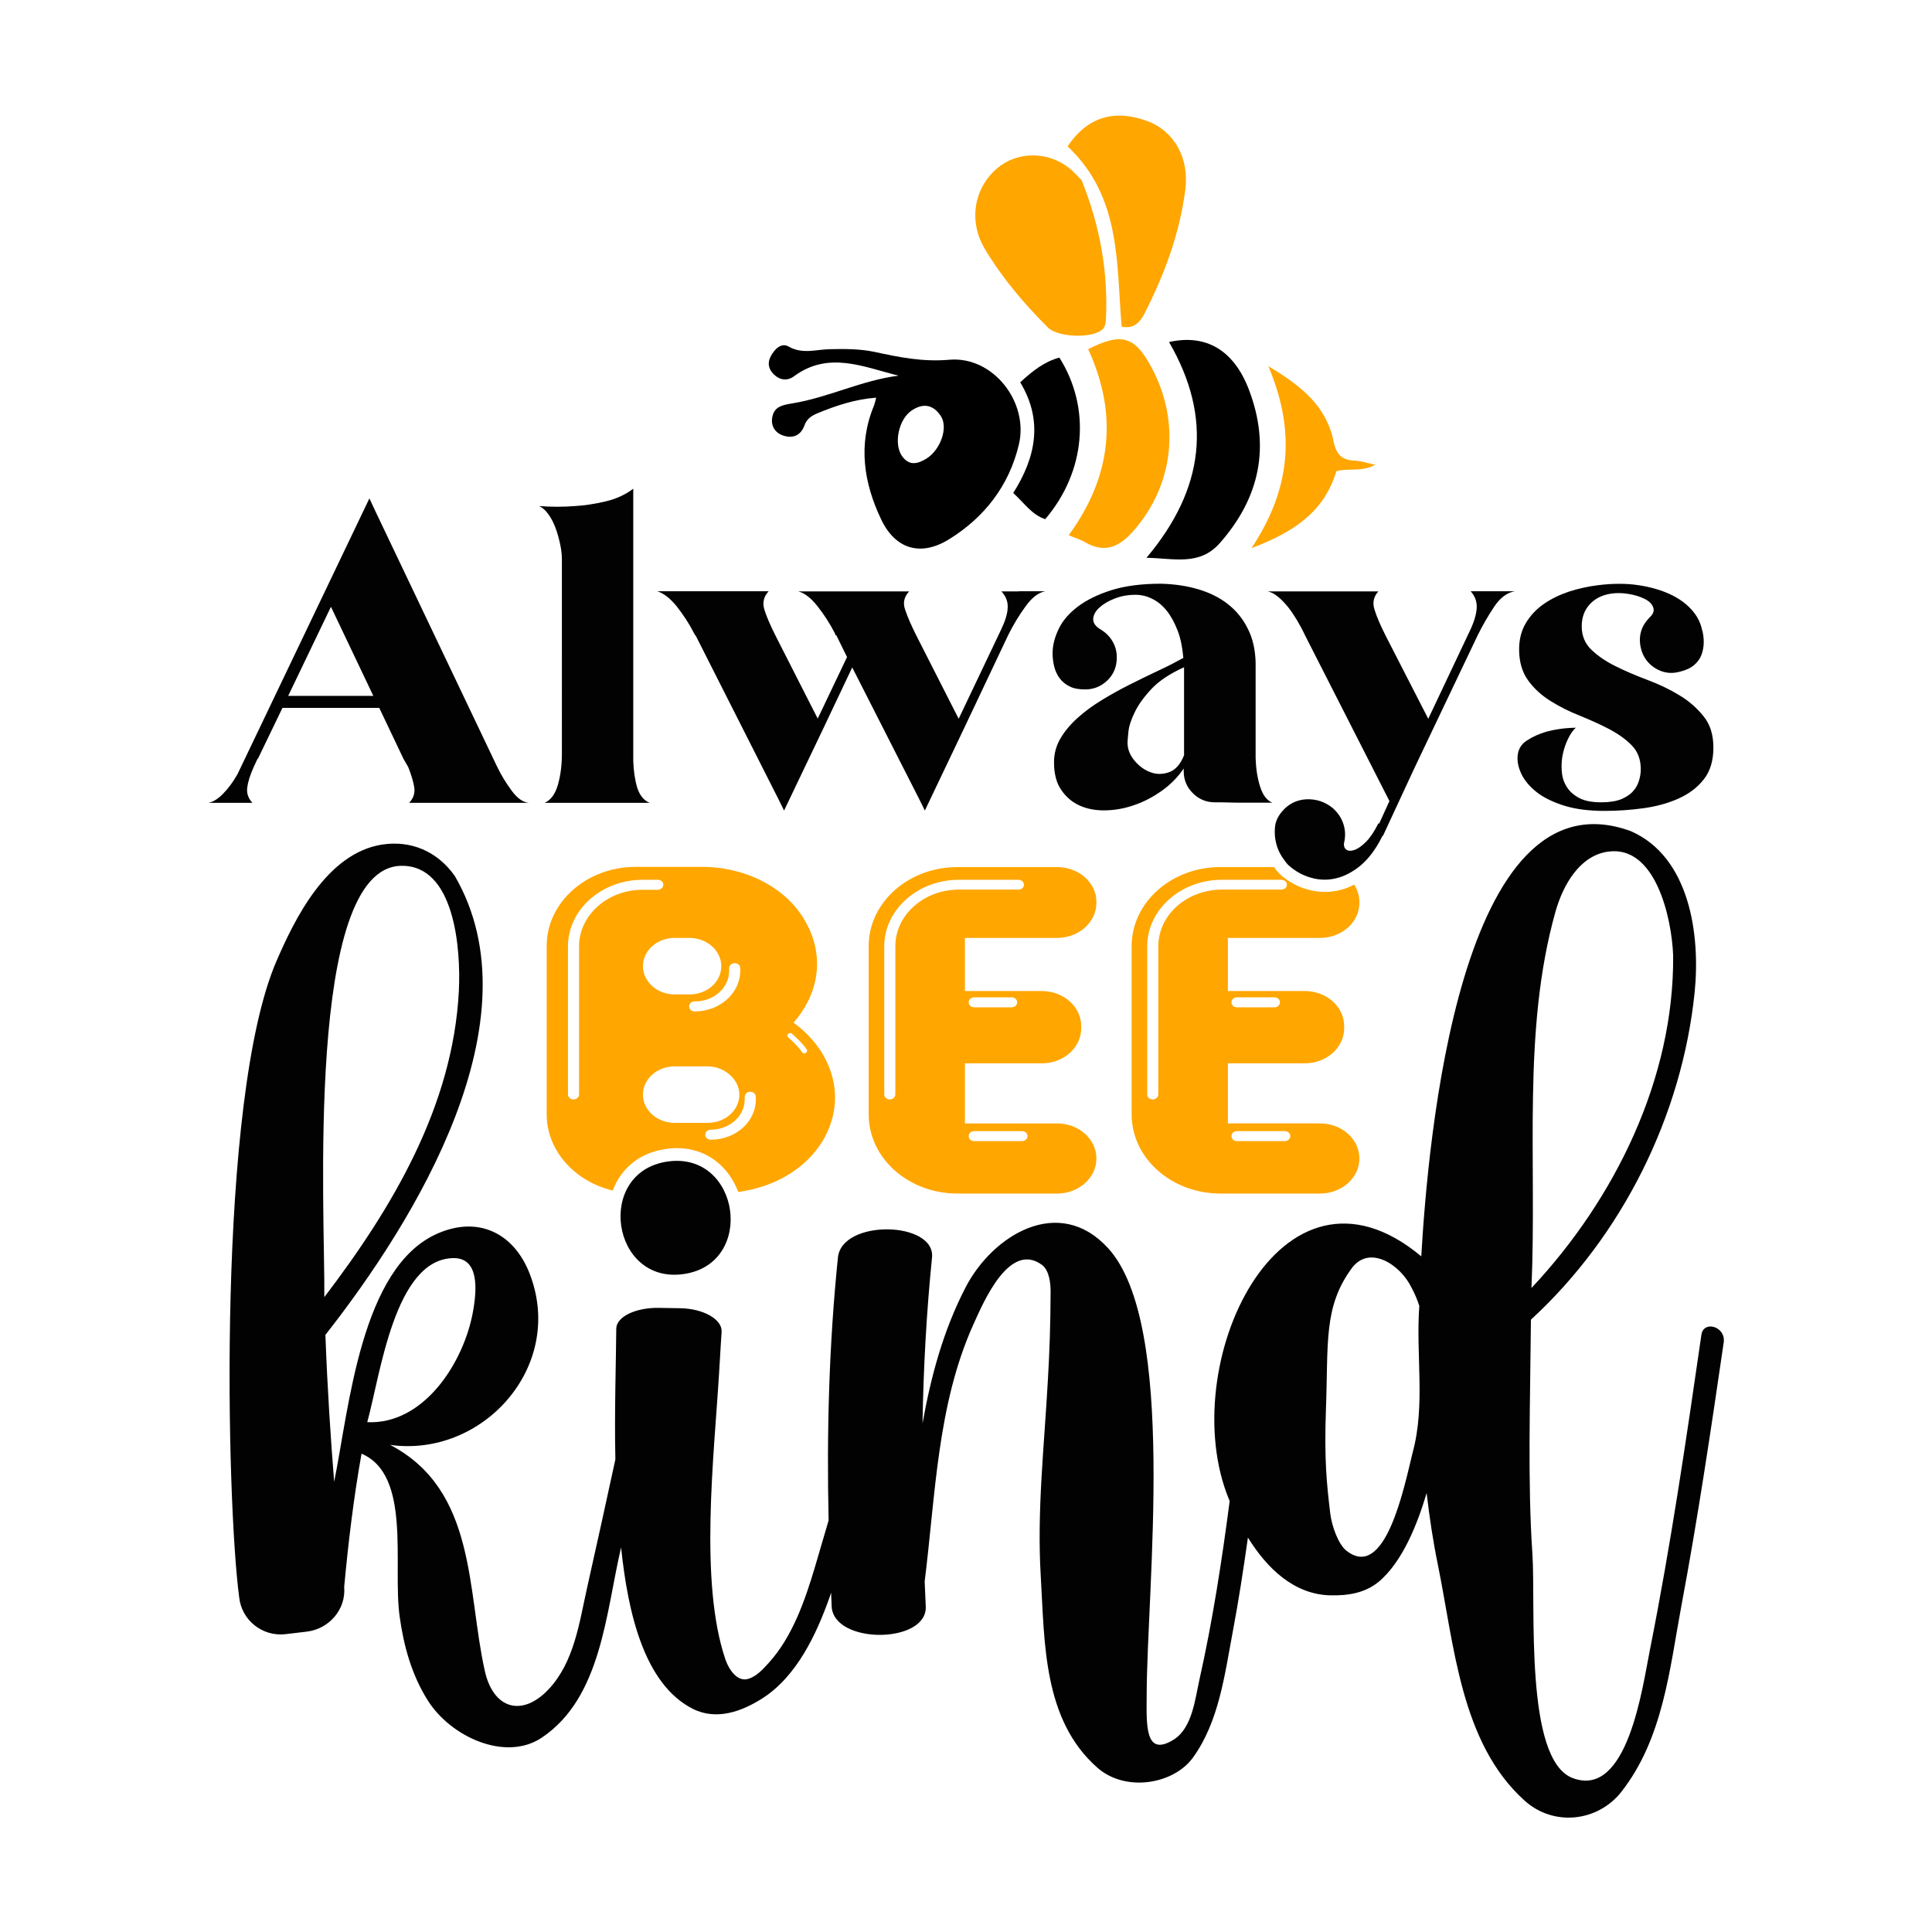 <?xml version="1.0" encoding="UTF-8"?>
<svg xmlns="http://www.w3.org/2000/svg" xmlns:xlink="http://www.w3.org/1999/xlink" version="1.1" id="Layer_1" x="0px" y="0px" viewBox="0 0 1080 1080" style="enable-background:new 0 0 1080 1080;" xml:space="preserve"> <style type="text/css"> .st0{fill:#FFA600;} .st1{fill:#020202;} </style> <g> <g> <path d="M530.7,201.1c-14.8,1.3-28.1-1.4-41.9-4.4c-8.2-1.7-16.5-1.7-24.8-1.5c-7.7,0.1-15.4,3-23.2-1.5c-4-2.3-7.8,1.4-9.9,5.4 c-2,3.7-1.4,7.2,1.7,10.2c3.5,3.4,7.7,3.7,11.3,1c19.3-14.2,38.7-5.2,58.4-0.3c-20.6,2.6-39.2,12.2-59.4,15.5 c-5.4,0.9-9.9,1.7-11.1,7.3c-1.1,4.9,1.2,9.1,6.1,10.7c5.5,1.8,9.8-0.2,11.8-5.7c1.3-3.7,4-5.4,7.1-6.7c10.4-4.3,21-7.9,33-8.8 c-0.5,1.9-0.8,3.3-1.3,4.6c-9,21.8-5.6,43.2,4.1,63.5c7.9,16.6,22,20.8,37.7,11.2c20-12.3,33.9-30.2,39.3-53.3 C575.1,224.6,555,199,530.7,201.1z M518,256.3c-4.9,3-9.7,4.4-13.8-1.4c-4.7-6.8-1.9-20.5,5.4-25.4c6.5-4.4,12.2-3.3,16.4,3.2 C530.1,239.1,525.8,251.3,518,256.3z"></path> <path class="st0" d="M585.8,183.1c5.6,5.5,24.8,6.3,30.5,1c1.2-1.1,1.8-3.3,1.9-5c1.4-27.1-3.4-53.2-13.6-78.4 c-2.2-2.2-4.2-4.5-6.5-6.4c-11.9-9.8-29.2-9.9-40.6-0.3c-13,11-16.3,29.5-7,45.1C560.2,155.4,572.4,169.7,585.8,183.1z"></path> <path class="st0" d="M627,182.6c6.2,1.3,9.8-1.7,12.6-7c11.3-22,19.8-44.9,23-69.5c2.3-17.8-6.3-32.9-21.2-38.4 c-18.8-6.9-33.7-2.1-44.6,14.1C626.9,110.2,624,147.3,627,182.6z"></path> <path d="M698.1,217.7c-8.5-22.2-24.2-31.1-44.6-26.5c24.5,42.3,19.9,82-12.6,120.6c15.4,0.3,29.5,4.6,40.8-8 C704.3,278.3,710.3,249.6,698.1,217.7z"></path> <path class="st0" d="M643.7,205.4c-9.3-17.5-16.8-19.7-35.4-10.2c16.7,36.3,13.3,70.9-10.9,104c3.8,1.6,6.4,2.3,8.6,3.6 c11,6.5,19.1,3.6,27.4-5.8C655.9,271.7,660.3,236.3,643.7,205.4z"></path> <path class="st0" d="M757.3,257.5c-7.2-0.2-10.4-3.6-11.8-10.7c-3.9-19.3-17.4-30.8-36.5-42.1c15.7,37,12.2,69.1-9.4,101.7 c23.7-8.9,40.8-20.5,47.4-43c6.9-1.9,14.1,0.6,21.8-3.6C763.9,258.8,760.6,257.6,757.3,257.5z"></path> <path d="M592.2,199.9c-8.2,2.2-14.7,7.2-21.9,13.8c13.1,21.7,8.5,42.3-3.9,61.9c6.2,5.6,10.4,12.2,17.9,14.6 C606.9,263.7,610,228.1,592.2,199.9z"></path> </g> <g> <path class="st1" d="M286.1,442.1c-3.1-4.2-5.9-8.7-8.3-13.7L210,286.1l-3.5-7.5l-73.8,154.3c-2.5,4.3-5.1,7.9-8,10.8 c-2.8,2.9-5.6,4.6-8.2,5.1h15.9h8.7c-2.3-2.5-3.3-5.3-2.9-8.5c0.4-3.2,1.6-7,3.6-11.5l2.2-4.7h0.2l13.7-28.4H212l13.5,28.4 l2.7,4.7c1.8,4.5,2.9,8.3,3.4,11.5c0.4,3.2-0.5,6-2.9,8.5h67C292.4,448.5,289.2,446.3,286.1,442.1z M161.1,389l23.9-49.8 l23.7,49.8H161.1z M363.2,448.8h-9.7h-39.4h-9.7c3.5-1.5,6-4.9,7.5-10.2c1.5-5.3,2.2-11.1,2.2-17.4V312.8c0-2.7-0.3-5.6-1-8.7 c-0.7-3.2-1.5-6.2-2.6-9.1c-1.1-2.9-2.4-5.4-4-7.6c-1.6-2.2-3.3-3.7-5.1-4.5c6.8,0.5,13.5,0.5,19.9,0c5.5-0.3,11.2-1.2,17.2-2.6 c6-1.4,11.1-3.8,15.5-7.1v152.3c0.2,5.5,0.9,10.4,2.2,14.8C357.6,444.6,359.9,447.5,363.2,448.8z M569.5,330.5h14.9 c-3.8,0.7-7.6,3.5-11.2,8.6c-3.7,5.1-6.9,10.4-9.7,16.1l-24.9,52.6L517,453.1l-2.7-5.5l-37.9-74.5l-16.4,34.6l-21.7,45.4l-2.7-5.5 l-46.8-92.5c-0.3,0-0.5-0.2-0.5-0.7l-0.2-0.2c-2.8-5.5-6.1-10.5-9.7-15.1c-3.7-4.6-7.3-7.4-11-8.6h8.7h44.6h9 c-2.8,3-3.6,6.4-2.4,10.3c1.2,3.9,3.3,8.7,6.1,14.3l23.7,46.6l16.4-34.4l-6-12.2h-0.5v-0.2l-0.2-0.7c-2.8-5.5-6.1-10.6-9.8-15.3 c-3.7-4.7-7.4-7.5-10.8-8.3h8.7h44.6h8.7c-2.8,3-3.6,6.4-2.2,10.3c1.3,3.9,3.4,8.7,6.2,14.3l23.7,46.6l23.7-49.8 c2.3-4.8,3.6-8.9,3.7-12.3c0.2-3.4-1-6.4-3.5-9.1H569.5z M704.4,439.7c-1.5-4.7-2.3-10-2.5-15.8v-53.6c-0.2-7.1-1.6-13.5-4.4-18.9 c-2.7-5.5-6.4-10-11.1-13.7c-4.7-3.7-10.2-6.4-16.6-8.3c-6.4-1.9-13.3-2.9-20.8-3.1c-10.8,0-20,1.2-27.7,3.6 c-7.6,2.4-13.9,5.5-18.8,9.2c-4.9,3.7-8.5,7.9-10.7,12.5c-2.2,4.6-3.4,9.1-3.4,13.6c0,2.5,0.3,4.9,0.9,7.4c0.6,2.4,1.6,4.6,3,6.5 c1.4,1.9,3.3,3.5,5.6,4.6c2.3,1.2,5.2,1.7,8.7,1.7c4.8,0,9-1.7,12.5-5.1c3.5-3.4,5.2-7.7,5.2-12.8c0-3.3-0.8-6.3-2.4-9 c-1.6-2.7-3.7-4.8-6.4-6.5c-3-1.7-4.4-3.6-4.4-5.9c0.1-2.2,1.2-4.4,3.4-6.4c2.2-2,5-3.7,8.6-5.1c3.6-1.4,7.4-2.1,11.6-2.1 c3.2,0,6.3,0.7,9.3,2.2c3.1,1.5,5.8,3.7,8.2,6.7c2.4,3,4.4,6.7,6.1,11.1c1.7,4.4,2.7,9.5,3.2,15.3c-4.2,2.3-8.8,4.7-14,7.1 c-5.1,2.4-10.4,5-15.8,7.7c-5.4,2.7-10.6,5.6-15.7,8.7c-5.1,3.1-9.6,6.4-13.6,10c-4,3.6-7.2,7.4-9.6,11.5 c-2.4,4.1-3.6,8.5-3.6,13.3c0,6.3,1.3,11.5,4,15.4c2.7,4,6.1,6.9,10.3,8.8c4.2,1.9,9,2.8,14.3,2.7c5.3-0.1,10.7-1,16.1-2.9 c5.4-1.8,10.5-4.5,15.5-8c4.9-3.5,9-7.6,12.3-12.5v1.5c0,4.8,1.7,8.9,5.1,12.3c3.4,3.4,7.5,5.1,12.3,5.1c2.7,0,5.3,0,7.9,0.1 c2.6,0.1,4.9,0.1,7,0.1c2.1,0,3.8,0,5.2,0c1.4,0,2.2,0,2.4,0h9.7C708.3,447.6,705.9,444.5,704.4,439.7z M662,421.9 c-2,5.2-4.8,8.4-8.3,9.7c-3.6,1.3-7.1,1.4-10.5,0.1c-3.4-1.2-6.4-3.4-9-6.5c-2.6-3.1-3.9-6.4-3.9-10.1c0-1,0.2-3,0.5-6.1 c0.3-3.1,1.5-6.7,3.5-10.8c2-4.2,5.1-8.5,9.3-13c4.2-4.5,10.3-8.6,18.3-12.2V421.9z M831.9,330.5h15c-4.3,0.7-8.2,3.5-11.6,8.6 c-3.4,5.1-6.5,10.4-9.3,16.1l-35.4,74.3l-11,23.7l-6.5,14c-0.3,0-0.5,0.2-0.5,0.5c-3.5,7-7.5,12.3-12,16.1 c-4.5,3.7-9.1,6.1-13.8,7.2c-4.7,1.1-9.4,1-14.1-0.4c-4.7-1.3-8.8-3.7-12.5-7c-1-1-2.2-2.6-3.6-4.7c-1.4-2.2-2.5-4.6-3.2-7.4 c-0.7-2.7-1-5.7-0.7-8.8c0.2-3.2,1.5-6.1,3.9-9c3.6-4.3,8.2-6.6,13.7-6.9c5.5-0.2,10.4,1.4,14.7,4.9c2.8,2.5,4.8,5.4,5.9,8.7 c1.1,3.3,1.3,6.6,0.6,10c-0.5,2-0.2,3.4,0.9,4.4c1.1,0.9,2.6,1,4.6,0.4c2-0.7,4.2-2.2,6.6-4.6c2.4-2.4,4.7-5.9,6.9-10.3h0.5 l5.7-12.5l-47.1-92.5c-1.3-2.8-2.8-5.6-4.5-8.5c-1.7-2.8-3.4-5.4-5.2-7.6c-1.8-2.2-3.7-4.2-5.6-5.7c-1.9-1.6-3.8-2.5-5.6-2.9h8.5 h44.6h8.7c-2.7,3-3.4,6.4-2.1,10.3c1.2,3.9,3.3,8.7,6.1,14.3l23.9,46.6l23.7-50.1c2.2-4.8,3.3-8.9,3.4-12.2c0.1-3.3-1-6.3-3.4-9 H831.9z M957.8,417.9c0,7.3-1.8,13.3-5.4,17.8c-3.6,4.6-8.3,8.1-14.1,10.7c-5.8,2.6-12.3,4.4-19.6,5.4c-7.2,1-14.5,1.5-21.8,1.5 c-8.8,0-16.3-1-22.4-2.9c-6.1-1.9-11.1-4.3-15-7.2c-3.8-2.9-6.6-6.1-8.5-9.5c-1.8-3.4-2.7-6.7-2.7-9.8c0-4.3,1.7-7.6,5-9.8 c3.3-2.2,7.1-3.9,11.2-5.1c4.8-1.3,10.3-2.1,16.4-2.2c-1.5,1.3-2.9,3.3-4.2,5.9c-1.3,2.6-2.3,5.4-3,8.5c-0.7,3.1-0.9,6.2-0.7,9.5 c0.2,3.2,1,6.2,2.6,8.8c1.6,2.7,3.9,4.8,7,6.5c3.1,1.7,7.3,2.5,12.6,2.5c4.5,0,8.1-0.6,11-1.7c2.8-1.2,5-2.6,6.6-4.4 c1.6-1.7,2.7-3.7,3.4-6c0.7-2.2,1-4.4,1-6.4c0-5.5-1.7-9.9-5-13.3c-3.3-3.4-7.5-6.4-12.6-9.1c-5.1-2.7-10.6-5.1-16.4-7.5 c-5.9-2.3-11.4-5.1-16.4-8.2c-5.1-3.2-9.3-7-12.6-11.6c-3.3-4.6-5-10.3-5-17.3c0-5.5,1.2-10.3,3.7-14.6c2.5-4.2,5.8-7.8,10-10.7 c4.1-2.9,8.9-5.2,14.2-7c5.3-1.7,10.8-2.9,16.4-3.6c8.1-1,15.6-1,22.3,0c6.7,1,12.6,2.7,17.6,5c5,2.3,9,5.2,12.1,8.6 c3.1,3.4,5,7.1,5.9,11.1c0.7,2.3,1,4.7,1,7.1c0,2.4-0.4,4.7-1.2,7c-0.8,2.2-2.2,4.2-4.2,5.9c-2,1.7-4.7,2.9-8,3.7 c-4.8,1.3-9.3,0.7-13.6-1.9c-4.2-2.6-6.9-6.3-8.1-11.1c-0.8-3.3-0.8-6.4,0-9.3c0.8-2.9,2.4-5.5,4.7-7.9c2.2-2,2.9-3.9,2.1-5.9 c-0.7-1.9-2.4-3.5-4.9-4.7c-2.5-1.2-5.5-2.2-9-2.7c-3.5-0.6-6.8-0.6-10-0.1c-4.8,0.8-8.7,2.8-11.6,6c-2.9,3.2-4.4,7.2-4.4,12.2 c0,5.3,1.8,9.7,5.5,13.2c3.7,3.5,8.2,6.6,13.6,9.2c5.4,2.7,11.3,5.2,17.7,7.6c6.4,2.4,12.3,5.2,17.7,8.5 c5.4,3.2,9.9,7.2,13.6,11.8C956,404.9,957.8,410.8,957.8,417.9z"></path> <g> <path class="st1" d="M382.2,712.2c40.5-5.8,31.5-68.7-9-62.9C332.6,655.1,341.6,718.1,382.2,712.2z"></path> <path class="st1" d="M951.1,746.1c-8.5,58.7-17.1,117.5-28.7,175.7c-4.2,20.8-12.4,84-43.4,72.1c-27-10.5-20.4-96.4-22.4-125.7 c-2.7-40-1.2-84.6-0.8-130.5c51.1-47,84.4-114,91.5-182.8c3.3-32.3-2.7-75.9-35.7-90.3c-96-35-113.4,174.4-117.1,237.7 c-79-65.9-137.9,61.5-107.6,135.6c0.2,0.4,0.3,0.8,0.5,1.2c-4.4,33.5-9.5,66.8-16.9,99.8c-2.5,11.3-4.1,27-14.3,33.5 c-16.3,10.2-15.3-8.2-15.2-24.7c0.1-60.7,17.2-207.3-21.5-249.9c-27.6-30.3-64.7-7.2-79.7,21.8c-12.5,24.1-19.4,49.8-24.1,76.1 c0.5-30.9,2.2-61.8,5.3-92.7c2.1-20.4-50.4-21.7-52.6,0c-5,48.9-6.3,97.9-5.2,146.9c-2.5,8.5-5,17-7.5,25.6 c-5.6,18.8-12.6,39.4-26.1,54.2c-3.1,3.4-6.5,7.2-11,8.7c-6.4,2.2-11.2-5.2-13.1-10.8c-14.7-43.3-6.3-113.9-3.5-160.5 c0.8-14.1,1.4-22.8,1.4-22.8c0.2-6.9-10.3-12.8-23.2-13l-11.9-0.2c-12.9-0.2-23.6,4.9-23.8,11.5c-0.1,16.7-1.1,47.4-0.5,73.2 c-5.2,23.9-10.4,47.8-15.8,71.7c-4.4,19.7-7.2,41.6-21.6,56.9c-14.9,15.7-30.9,10.8-35.6-10.4c-10-44.7-4.5-101-52.9-126.3 c51.4,7.2,97.6-43.3,78.3-94.9c-8.8-23.6-29-33.2-51.7-23.3c-43,18.7-49.5,97.5-57.9,138.8c-1.9-23.3-3.8-52.2-4.9-82.1 c50.3-64,119.2-176,72.3-256.6c-9.9-13.9-24.6-19.9-40.5-17.5c-31.3,4.8-49.2,42.3-59,64.8c-33.8,77.6-28,304.2-21,355.9 c1.3,12.9,13,22.2,25.9,20.7l11.8-1.4c12.8-1.5,22.1-12.7,21-25c2.3-24.9,5.3-49.8,9.7-74.5c28.1,12,17.3,62.2,21.3,91 c2.2,16.1,6.7,32.8,15.9,47.2c12.8,20.1,43.2,34.1,63.5,20.6c33.5-22.4,35.8-69.8,44.4-106.4c3.8,36.8,13,76.6,40.2,90.3 c13.3,6.6,27.4,1.3,38.6-5.8c19.4-12.3,30.4-36,37.7-56.5c0.3-0.9,0.6-1.8,0.9-2.7c0.1,2.6,0.2,5.1,0.3,7.7 c1.1,21.4,53.6,21,52.6,0c-0.2-4.7-0.4-9.3-0.6-14c6.1-48.5,7-98.8,27.3-143.8c5.5-12.1,20-46.6,38.3-33.1 c4.1,3.1,4.8,10.3,4.8,15c-0.1,19.7-0.6,33.1-1.5,48.9c-2.1,38-6.2,73.6-4,110.3c2.2,37,1.2,80.1,31.7,106.9 c15.8,13.8,42.5,9.2,53.3-5.6c14.6-20.1,17.8-46.4,22.3-70.3c3.3-17.5,6-35.1,8.5-52.8c10.7,17.3,25.9,31.9,46.2,32.3 c9.5,0.2,19.1-1.2,26.8-7.5c13.5-11.2,21.9-32.8,26.9-49.7c1.6,13.7,3.6,27,6.2,39.7c9.3,45.4,12.7,99.9,48.5,132.2 c16.4,14.8,41,11.8,54.1-4.8c23.4-29.8,27-68.5,33.6-104c9.2-49,16.5-98.2,23.7-147.5C964.6,741.4,952.3,738,951.1,746.1z M869.5,509.7c4.3-15.2,13.6-31.3,29.2-33.6c26.7-4,35.8,36.9,36.6,58c0.6,68.8-32.6,136.3-79.2,185.9 C859.2,647.8,850.8,576.4,869.5,509.7z M224.1,484c30-0.7,33.6,46.2,32.4,70c-3.3,64.3-37.1,121.1-75.2,171.1 C181.8,678.8,170.4,485.3,224.1,484z M205.3,795c7.4-26.9,15.3-90.9,47.9-91.7c14.6-0.4,13.5,17.2,11.2,29.9 C259.3,761.7,236.9,796.5,205.3,795z M789.7,811.9c-5,20.6-15.5,72-37.1,54.9c-4.4-3.5-8.1-13.5-9-20.9 c-1.9-16.2-3.4-29.3-2.4-57.8c1.4-37.2-1.5-57.4,14.4-79.1c9.8-13.4,27.2-2.2,33.5,10.9c1.8,3.3,3.2,6.7,4.3,10.1 C791.4,757.5,796.9,785.4,789.7,811.9z"></path> </g> <g> <path class="st0" d="M748.4,497.7c-2.6,0.6-5.3,0.9-7.9,0.9c-3.2,0-6.5-0.5-9.7-1.4c-5.7-1.6-10.8-4.5-15.3-8.5 c-0.1-0.1-0.2-0.2-0.2-0.2c-1-1-2-2.2-3.1-3.8h-30c-27.4,0-49.6,19.8-49.6,44.2v94.1c0,24.4,22.2,44.2,49.6,44.2h55.7 c12.2,0,22-8.8,22-19.6c0-10.8-9.8-19.6-22-19.6h-51.5v-33.6h43c12.2,0,22-8.8,22-19.6v-1.2c0-10.8-9.8-19.6-22-19.6h-43v-29.7 h51.5c12.2,0,22-8.8,22-19.6v-0.5c0-3.5-1.1-6.8-2.9-9.7C754.2,496,751.3,497.1,748.4,497.7z M691.5,632.3h26.7 c1.7,0,3.1,1.2,3.1,2.8c0,1.5-1.4,2.8-3.1,2.8h-26.7c-1.7,0-3.1-1.2-3.1-2.8C688.4,633.5,689.8,632.3,691.5,632.3z M691.5,557.5 h20.9c1.7,0,3.1,1.2,3.1,2.8s-1.4,2.8-3.1,2.8h-20.9c-1.7,0-3.1-1.2-3.1-2.8S689.8,557.5,691.5,557.5z M716.3,497.3h-33.2 c-19.7,0-35.6,14.2-35.6,31.7v82.8c0,1.5-1.4,2.8-3.1,2.8s-3.1-1.2-3.1-2.8V529c0-20.5,18.8-37.2,41.8-37.2h33.2 c1.7,0,3.1,1.2,3.1,2.8C719.4,496.1,718,497.3,716.3,497.3z"></path> <path class="st0" d="M590.9,484.7h-55.7c-27.4,0-49.6,19.8-49.6,44.2v94.1c0,24.4,22.2,44.2,49.6,44.2h55.7 c12.2,0,22-8.8,22-19.6c0-10.8-9.8-19.6-22-19.6h-51.5v-33.6h43c12.2,0,22-8.8,22-19.6v-1.2c0-10.8-9.8-19.6-22-19.6h-43v-29.7 h51.5c12.2,0,22-8.8,22-19.6v-0.5C612.9,493.4,603.1,484.7,590.9,484.7z M544.6,632.3h26.7c1.7,0,3.1,1.2,3.1,2.8 c0,1.5-1.4,2.8-3.1,2.8h-26.7c-1.7,0-3.1-1.2-3.1-2.8C541.5,633.5,542.9,632.3,544.6,632.3z M544.6,557.5h20.9 c1.7,0,3.1,1.2,3.1,2.8s-1.4,2.8-3.1,2.8h-20.9c-1.7,0-3.1-1.2-3.1-2.8S542.9,557.5,544.6,557.5z M569.3,497.3h-33.2 c-19.7,0-35.6,14.2-35.6,31.7v82.8c0,1.5-1.4,2.8-3.1,2.8s-3.1-1.2-3.1-2.8V529c0-20.5,18.8-37.2,41.8-37.2h33.2 c1.7,0,3.1,1.2,3.1,2.8C572.4,496.1,571.1,497.3,569.3,497.3z"></path> <path class="st0" d="M443.6,571.7c12.9-14.7,18.6-35.8,6.4-57c-10.8-18.9-33.6-30.1-57.4-30.1h-37.3c-27.4,0-49.7,19.8-49.7,44.2 v94c0,20.5,15.7,37.6,36.9,42.7c4.3-11.3,13.8-20.9,29.6-23.2c2.1-0.3,4.2-0.5,6.2-0.5c17.5,0,29.3,11,34.4,24.5 c19.8-2.6,37.7-12.7,47.2-28.6C474.6,612.9,464.2,586.5,443.6,571.7z M407.6,542.7v-1.5c0-1.5,1.4-2.8,3.1-2.8s3.1,1.2,3.1,2.8 v1.5c0,12.5-11.4,22.7-25.5,22.7c-1.7,0-3.1-1.2-3.1-2.8s1.4-2.8,3.1-2.8C399,559.9,407.6,552.2,407.6,542.7z M385.4,524.3 L385.4,524.3c9.8,0,17.8,7.1,17.8,15.8c0,8.8-7.9,15.8-17.8,15.8h-8.2c-9.8,0-17.8-7.1-17.8-15.8c0-8.7,7.9-15.8,17.8-15.8H385.4 z M323.7,529v82.8c0,1.5-1.4,2.8-3.1,2.8c-1.7,0-3.1-1.2-3.1-2.8V529c0-20.5,18.8-37.2,41.8-37.2h8.4c1.7,0,3.1,1.2,3.1,2.8 c0,1.5-1.4,2.8-3.1,2.8h-8.4C339.7,497.3,323.7,511.6,323.7,529z M377.2,627.7c-9.8,0-17.8-7.1-17.8-15.8v0 c0-8.7,7.9-15.8,17.8-15.8h18.3c9.3,0,17.8,7.1,17.8,15.8c0,8.8-7.9,15.8-17.8,15.8H377.2z M422.5,614.7 c0,12.4-11.3,22.4-25.2,22.4c-1.7,0-3.1-1.2-3.1-2.8c0-1.5,1.4-2.8,3.1-2.8c10.5,0,19-7.6,19-16.9v-1.5c0-1.5,1.4-2.8,3.1-2.8 s3.1,1.2,3.1,2.8V614.7z M450.4,588.6L450.4,588.6c-0.3,0.1-0.5,0.2-0.8,0.2c-0.5,0-1.1-0.2-1.3-0.7c-2.1-3.3-7.6-8.2-7.7-8.2 c-0.6-0.5-0.6-1.4,0-2c0.6-0.5,1.6-0.6,2.2,0c0.2,0.2,5.9,5.2,8.2,8.8C451.4,587.4,451.1,588.3,450.4,588.6z"></path> </g> </g> </g> </svg>
